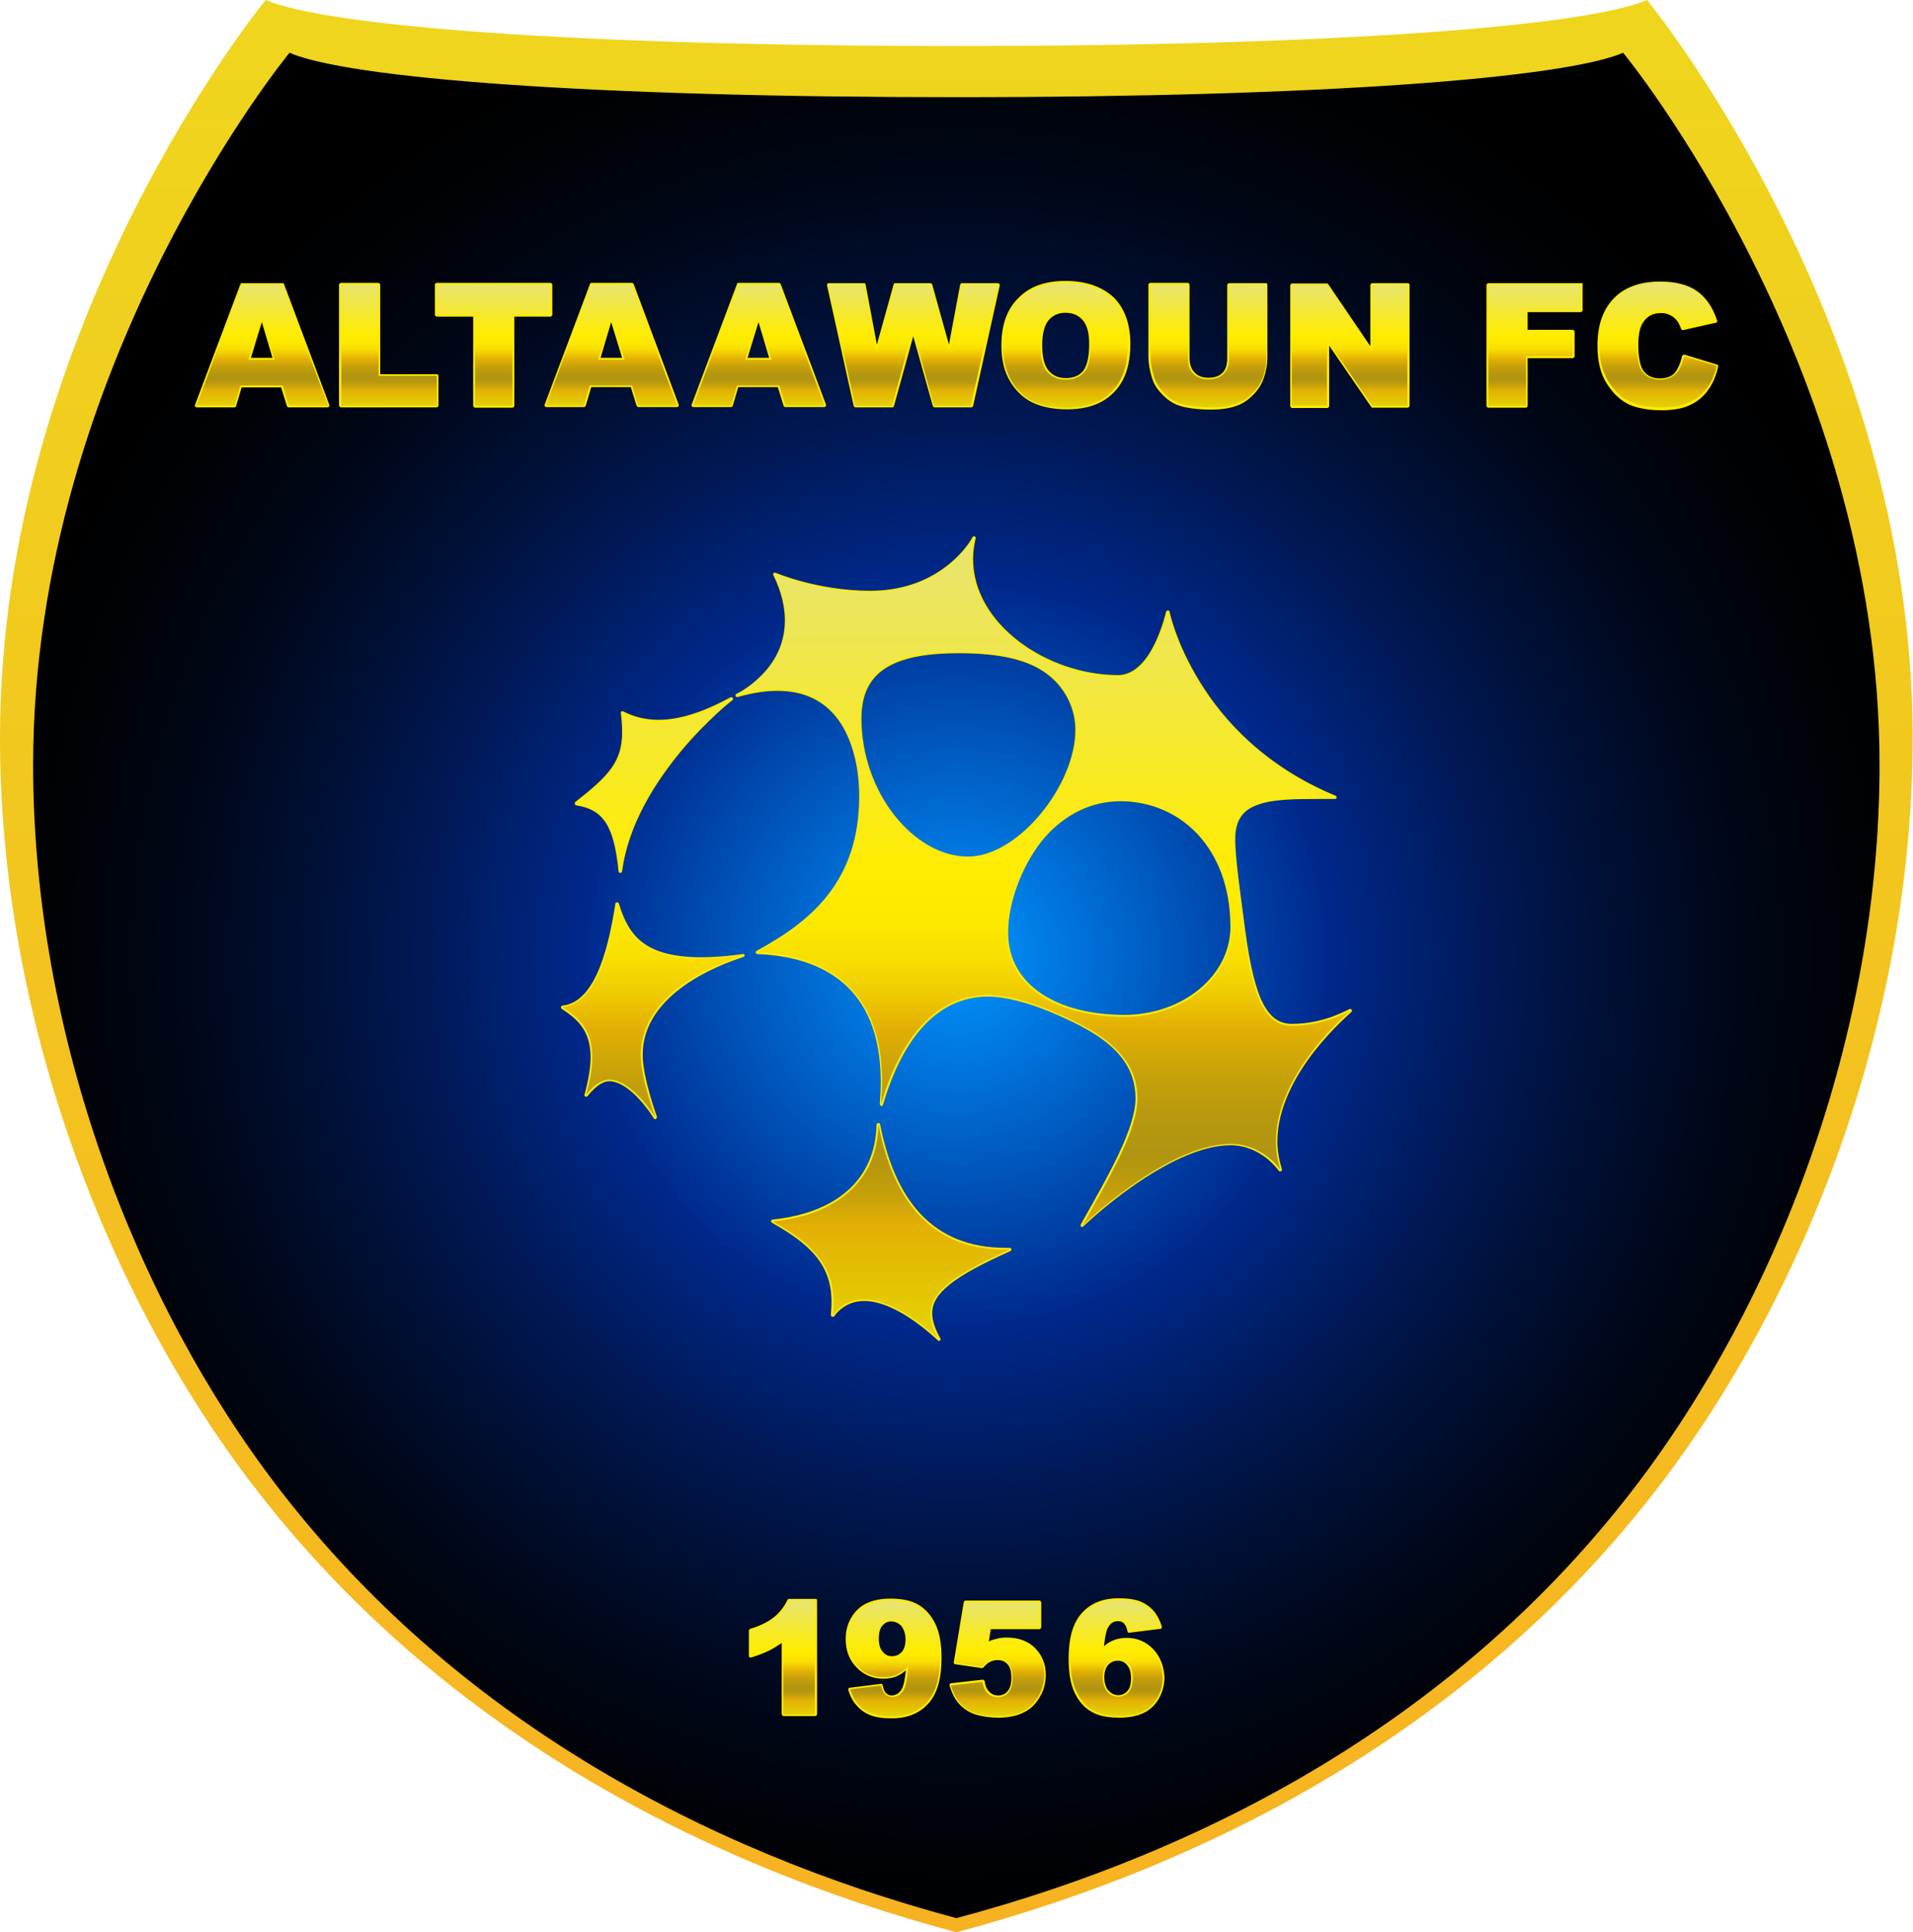 <svg xmlns="http://www.w3.org/2000/svg" viewBox="0 0 594.7 600.5" xml:space="preserve"><style>.st2{fill:#ffec00}</style><g id="التعاون"><linearGradient id="SVGID_1_" x1="297.342" x2="297.342" y1="0" y2="600.472" gradientUnits="userSpaceOnUse"><stop offset="0" stop-color="#efd61d"/><stop offset="1" stop-color="#f7b221"/></linearGradient><path fill="url(#SVGID_1_)" d="M297.3 600.5c81.7-21.8 162-64.9 218.5-138.7 45.5-59.4 78.8-145.2 78.8-232.6C594.6 100.2 512 0 512 0c-19 8.1-96.1 14.3-214.8 14.3C178.6 14.3 101.6 8.1 82.6 0 82.6 0 0 100.2 0 229.2c0 87.5 33.3 173.2 78.8 232.6 56.6 73.8 136.9 116.9 218.5 138.7z"/><radialGradient id="SVGID_2_" cx="297.334" cy="296.936" r="305.14" gradientUnits="userSpaceOnUse"><stop offset="0" stop-color="#0096ff"/><stop offset=".38" stop-color="#00288c"/><stop offset=".394" stop-color="#002787"/><stop offset=".539" stop-color="#001957"/><stop offset=".676" stop-color="#000e31"/><stop offset=".802" stop-color="#000616"/><stop offset=".914" stop-color="#000206"/><stop offset="1"/></radialGradient><path fill="url(#SVGID_2_)" d="M297.3 30.2c-114.6 0-189-5.9-207.3-13.8 0 0-79.7 96.7-79.7 221.3 0 84.4 32.1 167.2 76.1 224.5C141 533.4 218.5 575 297.3 596.1c78.9-21 156.3-62.6 210.9-133.9 44-57.4 76.1-140.1 76.1-224.5 0-124.6-79.7-221.3-79.7-221.3-18.3 7.8-92.6 13.8-207.3 13.8z"/><path d="M313 508.9c-1.1 0-2.2.1-3.2.4-.8.2-1.6.4-2.4.8l.6-3.8h15.1c.2 0 .3-.1.4-.2.1-.1.2-.2.2-.4V498c0-.1-.1-.3-.2-.4-.1-.1-.2-.2-.4-.2h-22.9c-.3 0-.5.2-.6.5l-3.1 18.7c0 .1 0 .3.1.4.1.1.2.2.4.2l8.2 1.2c.2 0 .4 0 .5-.2.7-.8 1.4-1.4 2-1.7.8-.4 1.6-.6 2.4-.6 1.3 0 2.3.4 3.1 1.3.8.8 1.2 2.2 1.2 4.2s-.4 3.3-1.2 4.2c-.8.9-1.7 1.3-2.9 1.3-1.1 0-1.9-.3-2.7-1.1-.8-.7-1.3-1.8-1.5-3.3-.1-.3-.3-.5-.6-.5l-9.8 1.1c-.2 0-.3.1-.4.2-.1.1-.1.3-.1.5.5 1.7 1.1 3.1 1.8 4.2s1.7 2.2 2.9 3.1c1.2.9 2.7 1.6 4.4 2 1.7.4 3.7.7 6 .7 3.2 0 6-.6 8.1-1.7 2.2-1.1 3.8-2.8 5-5 1.2-2.1 1.7-4.4 1.7-6.7 0-3.3-1.2-6.1-3.4-8.3-2.1-2.1-5.1-3.2-8.7-3.2zM358.5 512.5c-2.2-2.3-5-3.5-8.2-3.5-1.7 0-3.2.3-4.5.9-.9.4-1.8 1-2.6 1.7.3-2.9.7-4.8 1.2-5.7.8-1.5 1.8-2.1 3.2-2.1.7 0 1.3.2 1.8.7.4.4.9 1.3 1.1 2.5.1.3.3.5.6.4l9.6-1.2c.2 0 .3-.1.4-.2.1-.1.1-.3.1-.5-.6-1.9-1.4-3.5-2.5-4.8-1.1-1.3-2.5-2.3-4.2-3-1.7-.7-3.9-1-6.8-1-4.8 0-8.6 1.5-11.4 4.6-2.8 3.1-4.1 7.8-4.1 14.2 0 4.3.6 7.9 1.9 10.6 1.3 2.7 3.1 4.7 5.3 5.9 2.2 1.3 5.1 1.8 8.7 1.8 2.9 0 5.4-.5 7.5-1.5 2-1 3.6-2.5 4.7-4.5s1.7-4.2 1.7-6.6c-.2-3.4-1.3-6.4-3.5-8.7zm-13.9 12.9c-.8-.9-1.3-2.3-1.3-4.1 0-1.8.4-3 1.2-3.9.8-.9 1.8-1.3 3-1.3s2.1.4 2.9 1.4c.8.9 1.2 2.2 1.2 4.1 0 1.8-.4 3.1-1.1 3.9-.8.9-1.7 1.3-2.8 1.3-1.3 0-2.2-.5-3.1-1.4zM253.3 496.9h-8c-.2 0-.4.1-.5.3-1 2.1-2.4 3.9-4.1 5.3-1.7 1.4-4.2 2.7-7.5 3.7-.2.1-.4.3-.4.5v7.9c0 .2.1.3.2.4.1.1.3.1.5.1 2.3-.7 4.1-1.4 5.7-2.2 1.2-.6 2.5-1.4 3.8-2.3v22.1c0 .1.1.3.2.4.1.1.2.2.4.2h9.8c.2 0 .3-.1.4-.2.1-.1.2-.2.2-.4v-35.4c0-.1-.1-.3-.2-.4h-.5zM285.5 498.7c-2.2-1.3-5.1-1.9-8.7-1.9-2.9 0-5.4.5-7.5 1.5-2 1-3.6 2.5-4.7 4.5-1.2 2-1.7 4.2-1.7 6.6 0 3.5 1.1 6.5 3.4 8.8 2.2 2.3 5 3.5 8.3 3.5 1.7 0 3.2-.3 4.4-.9.9-.4 1.8-1 2.6-1.7-.3 2.9-.7 4.8-1.2 5.7-.8 1.4-1.8 2-3.1 2.1-.8 0-1.3-.2-1.8-.7-.5-.4-.9-1.3-1.1-2.5-.1-.3-.3-.5-.6-.4l-9.6 1.2c-.2 0-.3.1-.4.2-.1.1-.1.3-.1.5.6 1.9 1.4 3.5 2.6 4.8 1.1 1.3 2.5 2.3 4.2 3 1.7.7 3.9 1 6.7 1 4.8 0 8.6-1.5 11.4-4.6 2.8-3.1 4.1-7.8 4.1-14.2 0-4.3-.6-7.8-1.9-10.5-1.3-2.7-3.1-4.7-5.3-6zm-4 10.8c0 1.8-.4 3-1.2 3.9-.8.9-1.8 1.3-3 1.3s-2.1-.4-2.9-1.4c-.8-.9-1.2-2.2-1.2-4.1 0-1.9.4-3.2 1.1-4 .8-.9 1.6-1.3 2.8-1.3 1.2 0 2.2.5 3.1 1.4.8 1.1 1.3 2.4 1.3 4.2z" class="st2"/><linearGradient id="SVGID_3_" x1="277.836" x2="277.836" y1="533.372" y2="497.421" gradientUnits="userSpaceOnUse"><stop offset="0" stop-color="#e4d403"/><stop offset=".14" stop-color="#e3b103"/><stop offset=".141" stop-color="#e2b003"/><stop offset=".178" stop-color="#c7a10a"/><stop offset=".21" stop-color="#b7980e"/><stop offset=".235" stop-color="#b19510"/><stop offset=".276" stop-color="#b7980e"/><stop offset=".329" stop-color="#c7a10a"/><stop offset=".389" stop-color="#e2b003"/><stop offset=".39" stop-color="#e3b103"/><stop offset=".396" stop-color="#e5b503"/><stop offset=".436" stop-color="#f0cd02"/><stop offset=".477" stop-color="#f9df01"/><stop offset=".523" stop-color="#fde900"/><stop offset=".578" stop-color="#ffec00"/><stop offset="1" stop-color="#e7e473"/></linearGradient><path fill="url(#SVGID_3_)" d="M285.2 499.2c-2.1-1.2-4.9-1.8-8.4-1.8-2.9 0-5.3.5-7.2 1.5-1.9 1-3.4 2.4-4.5 4.3s-1.6 4-1.6 6.3c0 3.4 1.1 6.2 3.2 8.4s4.8 3.3 7.9 3.3c1.6 0 3-.3 4.2-.8 1.2-.6 2.4-1.4 3.6-2.6-.3 3.7-.8 6.2-1.4 7.3-.9 1.6-2.1 2.3-3.6 2.3-.9 0-1.6-.3-2.2-.8-.6-.6-1-1.5-1.3-2.8l-9.6 1.2c.6 1.8 1.4 3.4 2.4 4.6 1.1 1.2 2.4 2.2 4 2.8 1.6.6 3.8 1 6.5 1 4.7 0 8.3-1.4 11-4.4 2.6-2.9 4-7.5 4-13.8 0-4.3-.6-7.7-1.9-10.3-1.3-2.6-3-4.5-5.1-5.7zm-4.5 14.5c-.9 1-2 1.5-3.4 1.5-1.3 0-2.4-.5-3.3-1.5-.9-1-1.3-2.5-1.3-4.5 0-1.9.4-3.4 1.3-4.3.8-1 1.9-1.4 3.2-1.4 1.4 0 2.5.5 3.5 1.6.9 1.1 1.4 2.5 1.4 4.4-.1 1.8-.5 3.2-1.4 4.2z"/><linearGradient id="SVGID_4_" x1="310.269" x2="310.269" y1="533.372" y2="497.423" gradientUnits="userSpaceOnUse"><stop offset="0" stop-color="#e4d403"/><stop offset=".14" stop-color="#e3b103"/><stop offset=".141" stop-color="#e2b003"/><stop offset=".178" stop-color="#c7a10a"/><stop offset=".21" stop-color="#b7980e"/><stop offset=".235" stop-color="#b19510"/><stop offset=".276" stop-color="#b7980e"/><stop offset=".329" stop-color="#c7a10a"/><stop offset=".389" stop-color="#e2b003"/><stop offset=".39" stop-color="#e3b103"/><stop offset=".396" stop-color="#e5b503"/><stop offset=".436" stop-color="#f0cd02"/><stop offset=".477" stop-color="#f9df01"/><stop offset=".523" stop-color="#fde900"/><stop offset=".578" stop-color="#ffec00"/><stop offset="1" stop-color="#e7e473"/></linearGradient><path fill="url(#SVGID_4_)" d="M313 509.4c-1 0-2.1.1-3.1.4-1 .2-2.1.6-3.2 1.1l.8-5.2H323V498h-22.9l-3.1 18.7 8.2 1.2c.8-.9 1.5-1.5 2.1-1.8.9-.5 1.8-.7 2.7-.7 1.5 0 2.6.5 3.5 1.4.9 1 1.3 2.5 1.3 4.6 0 2-.4 3.5-1.3 4.6-.9 1-2 1.5-3.3 1.5-1.2 0-2.2-.4-3.1-1.2-.9-.8-1.4-2-1.7-3.6l-9.8 1.1c.5 1.6 1.1 3 1.8 4.1.7 1.1 1.7 2.1 2.8 2.9 1.1.9 2.5 1.5 4.2 1.9 1.6.4 3.6.6 5.9.6 3.2 0 5.8-.5 7.9-1.6 2-1.1 3.6-2.7 4.7-4.7 1.1-2.1 1.7-4.2 1.7-6.5 0-3.2-1.1-5.8-3.3-7.9-2-2.1-4.8-3.2-8.3-3.2z"/><linearGradient id="SVGID_5_" x1="243.351" x2="243.351" y1="533.379" y2="497.421" gradientUnits="userSpaceOnUse"><stop offset="0" stop-color="#e4d403"/><stop offset=".14" stop-color="#e3b103"/><stop offset=".141" stop-color="#e2b003"/><stop offset=".178" stop-color="#c7a10a"/><stop offset=".21" stop-color="#b7980e"/><stop offset=".235" stop-color="#b19510"/><stop offset=".276" stop-color="#b7980e"/><stop offset=".329" stop-color="#c7a10a"/><stop offset=".389" stop-color="#e2b003"/><stop offset=".39" stop-color="#e3b103"/><stop offset=".396" stop-color="#e5b503"/><stop offset=".436" stop-color="#f0cd02"/><stop offset=".477" stop-color="#f9df01"/><stop offset=".523" stop-color="#fde900"/><stop offset=".578" stop-color="#ffec00"/><stop offset="1" stop-color="#e7e473"/></linearGradient><path fill="url(#SVGID_5_)" d="M241 502.9c-1.8 1.5-4.4 2.8-7.7 3.8v7.9c2.2-.7 4.1-1.4 5.6-2.1 1.5-.7 3-1.7 4.6-2.9v23.2h9.8v-35.4h-8c-1 2.2-2.4 4-4.3 5.5z"/><linearGradient id="SVGID_6_" x1="346.971" x2="346.971" y1="533.372" y2="497.421" gradientUnits="userSpaceOnUse"><stop offset="0" stop-color="#e4d403"/><stop offset=".14" stop-color="#e3b103"/><stop offset=".141" stop-color="#e2b003"/><stop offset=".178" stop-color="#c7a10a"/><stop offset=".21" stop-color="#b7980e"/><stop offset=".235" stop-color="#b19510"/><stop offset=".276" stop-color="#b7980e"/><stop offset=".329" stop-color="#c7a10a"/><stop offset=".389" stop-color="#e2b003"/><stop offset=".39" stop-color="#e3b103"/><stop offset=".396" stop-color="#e5b503"/><stop offset=".436" stop-color="#f0cd02"/><stop offset=".477" stop-color="#f9df01"/><stop offset=".523" stop-color="#fde900"/><stop offset=".578" stop-color="#ffec00"/><stop offset="1" stop-color="#e7e473"/></linearGradient><path fill="url(#SVGID_6_)" d="M358.1 512.9c-2.1-2.2-4.8-3.3-7.8-3.3-1.6 0-3 .3-4.2.8-1.2.6-2.4 1.4-3.6 2.6.3-3.7.8-6.2 1.4-7.3.9-1.6 2.1-2.4 3.7-2.4.9 0 1.6.3 2.2.8.6.6 1 1.5 1.3 2.8l9.6-1.2c-.6-1.9-1.4-3.4-2.4-4.6-1.1-1.2-2.4-2.2-4-2.8-1.6-.6-3.8-1-6.6-1-4.7 0-8.3 1.5-11 4.4-2.6 2.9-3.9 7.5-3.9 13.8 0 4.3.6 7.7 1.9 10.3 1.3 2.6 2.9 4.5 5 5.7 2.1 1.2 4.9 1.8 8.4 1.8 2.9 0 5.3-.5 7.2-1.4 1.9-1 3.4-2.4 4.5-4.3s1.6-4 1.6-6.3c-.1-3.4-1.2-6.2-3.3-8.4zm-7.2 13c-.9 1-1.9 1.4-3.2 1.4-1.4 0-2.6-.5-3.5-1.6-.9-1.1-1.4-2.5-1.4-4.4 0-1.8.4-3.3 1.4-4.3.9-1 2-1.5 3.4-1.5 1.3 0 2.4.5 3.3 1.5.9 1 1.3 2.5 1.3 4.5-.1 2-.5 3.4-1.3 4.4z"/><path d="M197 88.3c-.1-.2-.3-.4-.5-.4h-12.6c-.2 0-.4.1-.5.4l-14.1 37.5c-.1.2 0 .4.1.5.1.1.3.2.4.2h11.8c.2 0 .4-.2.5-.4l1.7-5.8h12.3l1.8 5.8c.1.2.3.4.5.4h12.1c.2 0 .4-.1.4-.2.1-.2.1-.3.1-.5l-14-37.5zm-3.6 22.9h-6.7l3.3-11.1 3.4 11.1zM491.4 88h-28.7c-.1 0-.3.1-.4.2-.1.1-.2.2-.2.4v37.5c0 .1.1.3.2.4.1.1.2.2.4.2h11.6c.2 0 .3-.1.4-.2.1-.1.2-.2.2-.4v-14.8h14c.1 0 .3-.1.4-.2.1-.1.2-.2.2-.4v-7.6c0-.1-.1-.3-.2-.4-.1-.1-.2-.2-.4-.2h-14V97h16.5c.1 0 .3-.1.4-.2.1-.1.2-.2.2-.4v-8.1c0-.1-.1-.3-.2-.4-.1.1-.3.1-.4.1zM437.5 88h-10.9c-.1 0-.3.1-.4.2-.1.1-.2.2-.2.4v19l-13.1-19.3c-.1-.2-.3-.2-.4-.2h-10.8c-.2 0-.3.1-.4.2-.1.1-.2.2-.2.4v37.5c0 .1.1.3.2.4.1.1.2.2.4.2h10.9c.2 0 .3-.1.4-.2.1-.1.2-.2.2-.4v-18.8l13.1 19.1c.1.2.3.2.4.2h10.9c.1 0 .3-.1.4-.2.1-.1.2-.2.2-.4V88.5c0-.1-.1-.3-.2-.4-.2-.1-.3-.1-.5-.1zM242.7 88.3c-.1-.2-.3-.4-.5-.4h-12.6c-.2 0-.4.1-.5.4L215 125.8c-.1.2 0 .4.1.5.1.1.3.2.4.2h11.8c.2 0 .4-.2.5-.4l1.7-5.8h12.3l1.8 5.8c.1.2.3.4.5.4h12.1c.2 0 .3-.1.5-.2.1-.2.1-.3.1-.5l-14.1-37.5zm-3.6 22.9h-6.7l3.4-11.1 3.3 11.1zM310.1 88h-11c-.3 0-.5.2-.6.4l-3.5 18.7-5.2-18.7c-.1-.2-.3-.4-.5-.4h-11c-.3 0-.5.2-.5.4l-5.2 18.7-3.5-18.7c0-.3-.3-.4-.5-.4h-11c-.2 0-.3.1-.4.2-.1.1-.1.3-.1.5l8.3 37.5c.1.2.3.4.6.4h11.4c.2 0 .5-.2.5-.4l6-21.7 6.1 21.7c.1.2.3.4.5.4h11.4c.3 0 .5-.2.6-.4l8.3-37.5c0-.2 0-.3-.1-.5-.3-.1-.5-.2-.6-.2zM393.7 88h-11.6c-.1 0-.3.1-.4.2-.1.1-.2.2-.2.4v22.9c0 2-.5 3.4-1.5 4.4-1 1-2.4 1.5-4.3 1.5s-3.3-.5-4.3-1.6c-1-1-1.6-2.5-1.6-4.4V88.5c0-.1-.1-.3-.2-.4-.1-.1-.2-.2-.4-.2h-11.6c-.1 0-.3.1-.4.2-.1.1-.2.2-.2.4v22.4c0 1.9.4 4.1 1.1 6.5.5 1.6 1.3 3.1 2.6 4.5 1.2 1.4 2.6 2.6 4.1 3.4 1.5.8 3.4 1.3 5.6 1.6 2.2.3 4.2.4 6 .4 3.2 0 6-.4 8.3-1.3 1.7-.6 3.3-1.7 4.8-3.2 1.5-1.5 2.7-3.3 3.4-5.4.7-2 1.1-4.2 1.1-6.5V88.5c0-.1-.1-.3-.2-.4.2-.1 0-.1-.1-.1zM533.8 113.3l-10.2-3.1c-.2 0-.3 0-.4.1-.1.1-.2.2-.3.4-.5 2.3-1.3 4-2.3 5.2-1 1.1-2.5 1.7-4.6 1.7-2.2 0-3.7-.7-4.9-2.1-1.1-1.3-1.8-4.1-1.8-8.2 0-3.3.5-5.7 1.5-7.1 1.3-2 3.1-2.9 5.6-2.9 1.1 0 2 .2 2.9.7.9.4 1.6 1.1 2.2 1.9.3.4.7 1.2 1.1 2.3.1.3.4.4.6.4l10.2-2.3c.2 0 .3-.1.4-.3.1-.1.1-.3 0-.4-1.3-4-3.4-7.1-6.2-9.1-2.8-2-6.7-3-11.5-3-6.1 0-11 1.7-14.4 5.2-3.4 3.5-5.1 8.4-5.1 14.7 0 4.7.9 8.7 2.9 11.8 1.9 3 4.2 5.2 6.9 6.5 2.7 1.2 6.1 1.8 10.2 1.8 3.4 0 6.3-.5 8.5-1.5 2.3-1 4.2-2.5 5.7-4.5s2.6-4.4 3.3-7.4c.1-.5 0-.8-.3-.8zM331.2 87.3c-6.2 0-11.1 1.7-14.6 5.3-3.6 3.5-5.3 8.5-5.3 14.7 0 4.5.9 8.2 2.7 11.2 1.8 3 4.1 5.2 7 6.6 2.9 1.4 6.5 2.1 10.8 2.1 4.2 0 7.8-.8 10.7-2.4 2.9-1.6 5.1-3.9 6.6-6.8s2.3-6.6 2.3-11.1c0-6.1-1.7-11-5.2-14.5-3.6-3.3-8.6-5.1-15-5.1zm-5.2 27.9c-1.3-1.5-2-4.1-2-7.8 0-3.8.7-6.4 2-7.9s3-2.3 5.2-2.3c2.3 0 4.1.8 5.4 2.3 1.3 1.5 2 3.9 2 7.4 0 4.1-.7 6.9-1.9 8.4-1.3 1.5-3 2.2-5.4 2.2-2.3 0-4-.8-5.3-2.3zM135.8 116.3h-17.6V88.5c0-.1-.1-.3-.2-.4-.1-.1-.3-.2-.4-.2H106c-.2 0-.3.1-.4.2-.1.1-.2.2-.2.4V126c0 .1.1.3.2.4.1.1.2.2.4.2h29.7c.1 0 .3-.1.4-.2.1-.1.2-.2.2-.4v-9.2c0-.1-.1-.3-.2-.4 0-.1-.1-.1-.3-.1zM88.3 88.3c0-.2-.3-.3-.5-.3H75.2c-.2 0-.4.1-.5.4l-14.1 37.5c-.1.2 0 .4.1.5.1.1.3.2.4.2h11.8c.2 0 .4-.2.5-.4l1.7-5.8h12.3l1.8 5.8c.1.2.3.4.5.4h12.1c.2 0 .4-.1.5-.2.1-.2.1-.3.1-.5L88.3 88.3zm-3.6 22.9H78l3.4-11.1 3.3 11.1zM171.5 98.2c.1-.1.2-.2.2-.4v-9.3c0-.1-.1-.3-.2-.4-.1-.1-.2-.2-.4-.2h-35.3c-.2 0-.3.1-.4.2-.1.1-.2.2-.2.4v9.3c0 .1.1.3.2.4.1.1.2.2.4.2h11.3v27.7c0 .1.1.3.2.4.1.1.2.2.4.2h11.6c.1 0 .3-.1.4-.2.1-.1.2-.2.2-.4V98.4h11.3c.1 0 .2-.1.3-.2z" class="st2"/><linearGradient id="SVGID_7_" x1="375.681" x2="375.681" y1="126.71" y2="87.897" gradientUnits="userSpaceOnUse"><stop offset="0" stop-color="#e4d403"/><stop offset=".14" stop-color="#e3b103"/><stop offset=".141" stop-color="#e2b003"/><stop offset=".178" stop-color="#c7a10a"/><stop offset=".21" stop-color="#b7980e"/><stop offset=".235" stop-color="#b19510"/><stop offset=".276" stop-color="#b7980e"/><stop offset=".329" stop-color="#c7a10a"/><stop offset=".389" stop-color="#e2b003"/><stop offset=".39" stop-color="#e3b103"/><stop offset=".396" stop-color="#e5b503"/><stop offset=".436" stop-color="#f0cd02"/><stop offset=".477" stop-color="#f9df01"/><stop offset=".523" stop-color="#fde900"/><stop offset=".578" stop-color="#ffec00"/><stop offset="1" stop-color="#e7e473"/></linearGradient><path fill="url(#SVGID_7_)" d="M382.1 111.4c0 2.1-.6 3.7-1.7 4.8-1.1 1.1-2.7 1.7-4.7 1.7s-3.6-.6-4.7-1.7-1.7-2.7-1.7-4.8V88.5h-11.6v22.4c0 1.8.4 4 1.1 6.3.4 1.5 1.3 2.9 2.5 4.3s2.5 2.5 4 3.2c1.4.8 3.3 1.3 5.4 1.5 2.2.3 4.1.4 6 .4 3.2 0 5.9-.4 8.1-1.3 1.6-.6 3.2-1.6 4.6-3.1 1.5-1.5 2.6-3.2 3.3-5.2.7-2 1-4.1 1-6.3V88.5h-11.6v22.9z"/><linearGradient id="SVGID_8_" x1="331.294" x2="331.294" y1="126.71" y2="87.899" gradientUnits="userSpaceOnUse"><stop offset="0" stop-color="#e4d403"/><stop offset=".14" stop-color="#e3b103"/><stop offset=".141" stop-color="#e2b003"/><stop offset=".178" stop-color="#c7a10a"/><stop offset=".21" stop-color="#b7980e"/><stop offset=".235" stop-color="#b19510"/><stop offset=".276" stop-color="#b7980e"/><stop offset=".329" stop-color="#c7a10a"/><stop offset=".389" stop-color="#e2b003"/><stop offset=".39" stop-color="#e3b103"/><stop offset=".396" stop-color="#e5b503"/><stop offset=".436" stop-color="#f0cd02"/><stop offset=".477" stop-color="#f9df01"/><stop offset=".523" stop-color="#fde900"/><stop offset=".578" stop-color="#ffec00"/><stop offset="1" stop-color="#e7e473"/></linearGradient><path fill="url(#SVGID_8_)" d="M331.2 87.9c-6.1 0-10.8 1.7-14.3 5.1-3.4 3.4-5.1 8.2-5.1 14.3 0 4.4.9 8 2.6 11 1.7 2.9 4 5.1 6.7 6.4 2.8 1.4 6.3 2 10.5 2s7.6-.8 10.4-2.3c2.8-1.6 4.9-3.7 6.4-6.6 1.5-2.8 2.2-6.4 2.2-10.8 0-6-1.7-10.7-5.1-14.1-3.2-3.3-8-5-14.3-5zm5.9 27.7c-1.4 1.6-3.3 2.4-5.8 2.4-2.4 0-4.3-.8-5.8-2.5-1.4-1.7-2.1-4.4-2.1-8.2 0-3.8.7-6.6 2.1-8.2 1.4-1.7 3.3-2.5 5.6-2.5 2.4 0 4.4.8 5.8 2.4 1.4 1.6 2.1 4.2 2.1 7.7.1 4.4-.5 7.3-1.9 8.9z"/><linearGradient id="SVGID_9_" x1="283.795" x2="283.795" y1="126.712" y2="87.897" gradientUnits="userSpaceOnUse"><stop offset="0" stop-color="#e4d403"/><stop offset=".14" stop-color="#e3b103"/><stop offset=".141" stop-color="#e2b003"/><stop offset=".178" stop-color="#c7a10a"/><stop offset=".21" stop-color="#b7980e"/><stop offset=".235" stop-color="#b19510"/><stop offset=".276" stop-color="#b7980e"/><stop offset=".329" stop-color="#c7a10a"/><stop offset=".389" stop-color="#e2b003"/><stop offset=".39" stop-color="#e3b103"/><stop offset=".396" stop-color="#e5b503"/><stop offset=".436" stop-color="#f0cd02"/><stop offset=".477" stop-color="#f9df01"/><stop offset=".523" stop-color="#fde900"/><stop offset=".578" stop-color="#ffec00"/><stop offset="1" stop-color="#e7e473"/></linearGradient><path fill="url(#SVGID_9_)" d="m295.1 109.5-5.8-21h-11l-5.8 21-3.9-21h-11.1l8.4 37.6h11.4l6.5-23.7 6.6 23.7h11.4l8.3-37.6h-11z"/><linearGradient id="SVGID_10_" x1="419.585" x2="419.585" y1="126.712" y2="87.897" gradientUnits="userSpaceOnUse"><stop offset="0" stop-color="#e4d403"/><stop offset=".14" stop-color="#e3b103"/><stop offset=".141" stop-color="#e2b003"/><stop offset=".178" stop-color="#c7a10a"/><stop offset=".21" stop-color="#b7980e"/><stop offset=".235" stop-color="#b19510"/><stop offset=".276" stop-color="#b7980e"/><stop offset=".329" stop-color="#c7a10a"/><stop offset=".389" stop-color="#e2b003"/><stop offset=".39" stop-color="#e3b103"/><stop offset=".396" stop-color="#e5b503"/><stop offset=".436" stop-color="#f0cd02"/><stop offset=".477" stop-color="#f9df01"/><stop offset=".523" stop-color="#fde900"/><stop offset=".578" stop-color="#ffec00"/><stop offset="1" stop-color="#e7e473"/></linearGradient><path fill="url(#SVGID_10_)" d="m426.6 109.3-14.1-20.8h-10.9v37.6h10.9v-20.6l14.1 20.6h10.9V88.5h-10.9z"/><linearGradient id="SVGID_11_" x1="477.052" x2="477.052" y1="126.712" y2="87.897" gradientUnits="userSpaceOnUse"><stop offset="0" stop-color="#e4d403"/><stop offset=".14" stop-color="#e3b103"/><stop offset=".141" stop-color="#e2b003"/><stop offset=".178" stop-color="#c7a10a"/><stop offset=".21" stop-color="#b7980e"/><stop offset=".235" stop-color="#b19510"/><stop offset=".276" stop-color="#b7980e"/><stop offset=".329" stop-color="#c7a10a"/><stop offset=".389" stop-color="#e2b003"/><stop offset=".39" stop-color="#e3b103"/><stop offset=".396" stop-color="#e5b503"/><stop offset=".436" stop-color="#f0cd02"/><stop offset=".477" stop-color="#f9df01"/><stop offset=".523" stop-color="#fde900"/><stop offset=".578" stop-color="#ffec00"/><stop offset="1" stop-color="#e7e473"/></linearGradient><path fill="url(#SVGID_11_)" d="M462.7 126.1h11.7v-15.4h14.5v-7.5h-14.5v-6.6h17v-8.1h-28.7z"/><linearGradient id="SVGID_12_" x1="515.375" x2="515.375" y1="126.71" y2="87.899" gradientUnits="userSpaceOnUse"><stop offset="0" stop-color="#e4d403"/><stop offset=".14" stop-color="#e3b103"/><stop offset=".141" stop-color="#e2b003"/><stop offset=".178" stop-color="#c7a10a"/><stop offset=".21" stop-color="#b7980e"/><stop offset=".235" stop-color="#b19510"/><stop offset=".276" stop-color="#b7980e"/><stop offset=".329" stop-color="#c7a10a"/><stop offset=".389" stop-color="#e2b003"/><stop offset=".39" stop-color="#e3b103"/><stop offset=".396" stop-color="#e5b503"/><stop offset=".436" stop-color="#f0cd02"/><stop offset=".477" stop-color="#f9df01"/><stop offset=".523" stop-color="#fde900"/><stop offset=".578" stop-color="#ffec00"/><stop offset="1" stop-color="#e7e473"/></linearGradient><path fill="url(#SVGID_12_)" d="M523.5 110.7c-.5 2.4-1.3 4.2-2.5 5.4s-2.8 1.9-5 1.9c-2.3 0-4.1-.8-5.3-2.3-1.3-1.5-1.9-4.4-1.9-8.6 0-3.4.5-5.8 1.6-7.4 1.4-2.1 3.4-3.2 6-3.2 1.2 0 2.2.2 3.2.7.9.5 1.7 1.2 2.4 2 .4.5.8 1.4 1.1 2.5l10.2-2.3c-1.3-4-3.3-6.9-6-8.8-2.7-1.9-6.4-2.9-11.1-2.9-6.1 0-10.7 1.7-14 5-3.3 3.3-5 8.1-5 14.3 0 4.7.9 8.5 2.8 11.5s4.1 5.1 6.7 6.3c2.6 1.2 5.9 1.8 10 1.8 3.4 0 6.1-.5 8.3-1.5 2.2-1 4-2.4 5.5-4.3s2.5-4.3 3.2-7.1l-10.2-3z"/><linearGradient id="SVGID_13_" x1="81.492" x2="81.492" y1="126.712" y2="87.897" gradientUnits="userSpaceOnUse"><stop offset="0" stop-color="#e4d403"/><stop offset=".14" stop-color="#e3b103"/><stop offset=".141" stop-color="#e2b003"/><stop offset=".178" stop-color="#c7a10a"/><stop offset=".21" stop-color="#b7980e"/><stop offset=".235" stop-color="#b19510"/><stop offset=".276" stop-color="#b7980e"/><stop offset=".329" stop-color="#c7a10a"/><stop offset=".389" stop-color="#e2b003"/><stop offset=".39" stop-color="#e3b103"/><stop offset=".396" stop-color="#e5b503"/><stop offset=".436" stop-color="#f0cd02"/><stop offset=".477" stop-color="#f9df01"/><stop offset=".523" stop-color="#fde900"/><stop offset=".578" stop-color="#ffec00"/><stop offset="1" stop-color="#e7e473"/></linearGradient><path fill="url(#SVGID_13_)" d="M75.2 88.5 61.1 126h11.8l1.8-6.2h13.2l1.9 6.2H102L87.8 88.5H75.2zm2 23.3 4.1-13.5 4.1 13.5h-8.2z"/><linearGradient id="SVGID_14_" x1="235.883" x2="235.883" y1="126.712" y2="87.897" gradientUnits="userSpaceOnUse"><stop offset="0" stop-color="#e4d403"/><stop offset=".14" stop-color="#e3b103"/><stop offset=".141" stop-color="#e2b003"/><stop offset=".178" stop-color="#c7a10a"/><stop offset=".21" stop-color="#b7980e"/><stop offset=".235" stop-color="#b19510"/><stop offset=".276" stop-color="#b7980e"/><stop offset=".329" stop-color="#c7a10a"/><stop offset=".389" stop-color="#e2b003"/><stop offset=".39" stop-color="#e3b103"/><stop offset=".396" stop-color="#e5b503"/><stop offset=".436" stop-color="#f0cd02"/><stop offset=".477" stop-color="#f9df01"/><stop offset=".523" stop-color="#fde900"/><stop offset=".578" stop-color="#ffec00"/><stop offset="1" stop-color="#e7e473"/></linearGradient><path fill="url(#SVGID_14_)" d="M229.6 88.5 215.5 126h11.8l1.8-6.2h13.2l1.9 6.2h12.1l-14.1-37.5h-12.6zm2 23.3 4.1-13.5 4.2 13.5h-8.3z"/><linearGradient id="SVGID_15_" x1="120.99" x2="120.99" y1="126.712" y2="87.897" gradientUnits="userSpaceOnUse"><stop offset="0" stop-color="#e4d403"/><stop offset=".14" stop-color="#e3b103"/><stop offset=".141" stop-color="#e2b003"/><stop offset=".178" stop-color="#c7a10a"/><stop offset=".21" stop-color="#b7980e"/><stop offset=".235" stop-color="#b19510"/><stop offset=".276" stop-color="#b7980e"/><stop offset=".329" stop-color="#c7a10a"/><stop offset=".389" stop-color="#e2b003"/><stop offset=".39" stop-color="#e3b103"/><stop offset=".396" stop-color="#e5b503"/><stop offset=".436" stop-color="#f0cd02"/><stop offset=".477" stop-color="#f9df01"/><stop offset=".523" stop-color="#fde900"/><stop offset=".578" stop-color="#ffec00"/><stop offset="1" stop-color="#e7e473"/></linearGradient><path fill="url(#SVGID_15_)" d="M117.7 88.5h-11.6v37.6h29.7v-9.3h-18.1z"/><linearGradient id="SVGID_16_" x1="153.486" x2="153.486" y1="126.712" y2="87.897" gradientUnits="userSpaceOnUse"><stop offset="0" stop-color="#e4d403"/><stop offset=".14" stop-color="#e3b103"/><stop offset=".141" stop-color="#e2b003"/><stop offset=".178" stop-color="#c7a10a"/><stop offset=".21" stop-color="#b7980e"/><stop offset=".235" stop-color="#b19510"/><stop offset=".276" stop-color="#b7980e"/><stop offset=".329" stop-color="#c7a10a"/><stop offset=".389" stop-color="#e2b003"/><stop offset=".39" stop-color="#e3b103"/><stop offset=".396" stop-color="#e5b503"/><stop offset=".436" stop-color="#f0cd02"/><stop offset=".477" stop-color="#f9df01"/><stop offset=".523" stop-color="#fde900"/><stop offset=".578" stop-color="#ffec00"/><stop offset="1" stop-color="#e7e473"/></linearGradient><path fill="url(#SVGID_16_)" d="M171.1 88.5h-35.2v9.3h11.8v28.3h11.6V97.8h11.8z"/><linearGradient id="SVGID_17_" x1="190.144" x2="190.144" y1="126.712" y2="87.897" gradientUnits="userSpaceOnUse"><stop offset="0" stop-color="#e4d403"/><stop offset=".14" stop-color="#e3b103"/><stop offset=".141" stop-color="#e2b003"/><stop offset=".178" stop-color="#c7a10a"/><stop offset=".21" stop-color="#b7980e"/><stop offset=".235" stop-color="#b19510"/><stop offset=".276" stop-color="#b7980e"/><stop offset=".329" stop-color="#c7a10a"/><stop offset=".389" stop-color="#e2b003"/><stop offset=".39" stop-color="#e3b103"/><stop offset=".396" stop-color="#e5b503"/><stop offset=".436" stop-color="#f0cd02"/><stop offset=".477" stop-color="#f9df01"/><stop offset=".523" stop-color="#fde900"/><stop offset=".578" stop-color="#ffec00"/><stop offset="1" stop-color="#e7e473"/></linearGradient><path fill="url(#SVGID_17_)" d="M183.8 88.5 169.7 126h11.8l1.8-6.2h13.2l1.9 6.2h12.1l-14.1-37.5h-12.6zm2.1 23.3 4.1-13.5 4.2 13.5h-8.3z"/><path fill="#e7e473" d="M230.9 297c-13.8 4.5-31.7 14.1-31.7 31 0 7.3 4.5 19.3 4.5 19.3s-7.3-11.7-14.3-11.7c-3.7 0-7.2 4.8-7.2 4.8 4.7-16.8.4-22.4-7.3-27.3 9.8-1.2 14.3-15.2 16.9-32.1 3.7 12.6 11.3 19.7 39.1 16zm-38.1-26.2c3.9-29.8 34.5-53.5 34.5-53.5-14.5 7.9-25 9-33.8 4.4 1.8 13.7-1.7 18.4-14.2 28.2 8.7 1.2 12.2 6.9 13.5 20.9zm80.3 78.7c-.4 17.3-12.6 28-32.8 30.1 13.2 7.5 20.3 14.8 18.6 29.2 0 0 2.9-5 9.7-5 10.7 0 23.2 12.4 23.2 12.4-6.2-11.1-2-17 22.1-27.9-23.9.7-36.2-14.7-40.8-38.8zm124.9 14s-5.4-8.1-15.5-8.1c-19.9 0-46.1 25.4-46.1 25.4 8.4-14.9 17.1-29.7 17.1-39.5 0-14.6-13.4-21.6-26.8-27.3-7.3-3.1-14.6-4.9-19.6-4.9-17.4 0-27.7 15.2-33.3 33.9 3-35.7-17.1-46.3-38.6-47.2 16.8-9.1 32.1-21.7 32.1-48.6 0-19.3-9.1-39.7-38.4-31.3 0 0 24.3-11.5 11.7-37.7 0 0 13.3 5.7 29.7 5.7 23.3 0 32.3-16.8 32.3-16.8-5.7 23.5 20.1 43.2 44.9 43.2 11.2 0 15.5-20.1 15.5-20.1s8.1 39.3 52 57.5c-18.6 0-31.6-.7-31.6 13.1 0 6.1 1.7 17.5 2.6 24.5 2.8 22.6 6.2 33.4 15.5 33.4 10.1 0 18.2-4.7 18.2-4.7s-29.9 24.8-21.7 49.5zM334.9 227c0-7.1-3.6-13.5-8.2-17.3-6.3-5.3-16.1-7.2-28.7-7.2-17.9 0-30.8 4.1-30.8 20.8 0 22.9 16.4 43.5 33.7 43.5 16.5 0 34-23 34-39.8zm48.2 61.1c0-24.6-15.5-39.6-34.6-39.6-9.5 0-17.7 4.2-23.8 11.1-6.7 7.5-11.8 19.8-11.8 30.1 0 17.2 16.4 26.2 36.7 26.2 18.5.1 33.5-12.4 33.5-27.8z"/><path d="M420.2 313.8c-.2-.2-.5-.3-.7-.2 0 0-2 1.1-5.2 2.3-3.3 1.2-7.7 2.3-12.7 2.3-4.4 0-7.3-2.5-9.7-7.9-2.3-5.4-3.9-13.7-5.3-25-.9-7-2.6-18.5-2.6-24.5 0-6.1 2.5-9.1 7-10.7 4.5-1.7 11.2-1.8 19.1-1.8h4.9c.3 0 .5-.2.5-.4.1-.3-.1-.5-.3-.6-21.9-9.1-34.8-23.3-42.2-35.4-3.7-6-6.1-11.5-7.5-15.4-1.4-3.9-1.9-6.3-1.9-6.4-.1-.3-.3-.4-.5-.4s-.5.2-.6.4c0 0-1.1 5-3.5 9.9-2.4 5-6.2 9.8-11.4 9.8-11.1 0-22.4-4-30.9-10.5s-14.2-15.5-14.2-25.6c0-2.1.3-4.2.8-6.4.1-.3-.1-.5-.3-.6-.3-.1-.6 0-.7.3 0 0-.5 1-1.7 2.6-3.6 4.7-12.8 14-30.1 14-8.1 0-15.5-1.4-20.8-2.8-5.3-1.4-8.6-2.8-8.6-2.8-.2-.1-.5 0-.6.1-.2.2-.2.4-.1.6 2.6 5.3 3.6 10 3.6 14.1 0 7.9-3.7 13.6-7.5 17.3-1.9 1.9-3.8 3.3-5.2 4.2-1.4.9-2.3 1.3-2.3 1.3-.3.1-.4.4-.3.7.1.3.4.4.7.3 4.6-1.3 8.7-1.9 12.3-1.9 9.6 0 15.8 4.1 19.8 10.3 3.9 6.2 5.6 14.4 5.6 22.4 0 26.6-15.1 39-31.9 48.1-.2.1-.3.4-.3.6.1.2.3.4.5.4 19.9.8 38.4 9.8 38.4 39.7 0 2.2-.1 4.5-.3 6.9 0 .3.2.5.4.6.3.1.6-.1.6-.4 5.5-18.7 15.7-33.6 32.7-33.6 5 0 12.2 1.8 19.4 4.8C340 320.2 353 327 353 341.3c0 9.5-8.6 24.3-17 39.2-.1.2-.1.5.1.7.1.1.2.1.3.1.1 0 .3-.1.4-.2 0 0 6.5-6.3 15.5-12.6s20.5-12.6 30.2-12.6c4.9 0 8.6 2 11.2 4 2.5 2 3.8 3.9 3.8 3.9.2.2.4.3.7.2.2-.1.4-.4.3-.7-.9-2.9-1.4-5.8-1.4-8.6 0-10.5 5.7-20.6 11.5-28 5.8-7.4 11.5-12.1 11.5-12.2.2-.2.3-.5.1-.7zM334.3 227c0 8.2-4.3 18.1-10.7 25.8-6.4 7.8-14.8 13.4-22.7 13.4-8.4 0-16.7-5-22.9-12.9-6.2-7.9-10.2-18.7-10.2-30 0-8.2 3.1-13.2 8.4-16.2 5.3-3 12.9-4.1 21.8-4.1 12.5 0 22.1 1.9 28.3 7.1 4.6 3.7 8.1 10 8 16.9zm48.2 61.1c0 15-14.7 27.3-33 27.3-10.1 0-19.1-2.2-25.6-6.5s-10.5-10.7-10.5-19.1c0-10.2 5.1-22.4 11.6-29.8 6.1-6.8 14.1-11 23.4-11 18.8.1 34.1 14.8 34.1 39.1zM179.2 250.3c8.5 1.3 11.7 6.6 13.1 20.5 0 .3.3.5.5.5.3 0 .5-.2.6-.5 1.9-14.7 10.5-28 18.6-37.7 4-4.8 8-8.7 10.9-11.4 2.9-2.7 4.8-4.1 4.8-4.1.2-.2.3-.5.1-.7-.2-.2-.5-.3-.7-.2-8.8 4.8-16.1 7-22.4 7-4 0-7.6-.9-10.9-2.6-.2-.1-.4-.1-.6 0-.2.1-.2.3-.2.5.3 2.2.4 4.2.4 5.9 0 9.1-4 13.5-14.5 21.7-.2.1-.2.4-.2.6.1.3.2.5.5.5zM313.9 387.8h-1.3c-22.7 0-34.4-14.9-39-38.4-.1-.3-.3-.5-.6-.4-.3 0-.5.3-.5.5-.4 17-12.3 27.4-32.3 29.5-.2 0-.4.2-.5.4-.1.2.1.5.3.6 11.9 6.7 18.5 13.1 18.5 24.6 0 1.3-.1 2.6-.2 4 0 .3.1.5.4.6.3.1.5 0 .7-.2 0 0 .2-.3.5-.7 1.1-1.3 3.9-4 8.8-4 5.1 0 10.9 3 15.3 6.1 4.4 3.1 7.5 6.1 7.5 6.1.1.1.2.2.4.2.1 0 .2 0 .3-.1.2-.2.3-.5.1-.7-1.6-2.9-2.5-5.4-2.5-7.7-.1-6.2 6.6-11.5 24.3-19.4.2-.1.4-.4.3-.6 0-.2-.2-.4-.5-.4zM230.9 296.5c-5 .7-9.3 1-13 1-17.2-.1-22.4-6.4-25.5-16.7-.1-.2-.3-.4-.6-.4s-.5.2-.5.5c-2.6 16.9-7.2 30.6-16.4 31.6-.2 0-.4.2-.5.4-.1.2.1.5.2.6 5.4 3.5 8.9 7.1 9 14.9 0 3.2-.6 7-1.9 11.8-.1.3.1.5.3.6.2.1.5 0 .7-.2 0 0 .8-1.1 2.1-2.3 1.3-1.2 3-2.3 4.6-2.3 3.2 0 6.8 2.8 9.4 5.7 2.7 2.9 4.4 5.8 4.4 5.8.1.2.3.3.5.3.1 0 .2 0 .2-.1.2-.1.4-.4.3-.7 0 0-1.1-3-2.2-6.9-1.1-3.9-2.2-8.7-2.2-12.2-.1-16.4 17.5-26 31.3-30.5.3-.1.4-.4.4-.6-.1-.2-.3-.4-.6-.3z" class="st2"/><linearGradient id="SVGID_18_" x1="203.26" x2="203.26" y1="416.237" y2="167.124" gradientUnits="userSpaceOnUse"><stop offset="0" stop-color="#e4d403"/><stop offset=".14" stop-color="#e3b103"/><stop offset=".141" stop-color="#e2b003"/><stop offset=".178" stop-color="#c7a10a"/><stop offset=".21" stop-color="#b7980e"/><stop offset=".235" stop-color="#b19510"/><stop offset=".276" stop-color="#b7980e"/><stop offset=".329" stop-color="#c7a10a"/><stop offset=".389" stop-color="#e2b003"/><stop offset=".39" stop-color="#e3b103"/><stop offset=".396" stop-color="#e5b503"/><stop offset=".436" stop-color="#f0cd02"/><stop offset=".477" stop-color="#f9df01"/><stop offset=".523" stop-color="#fde900"/><stop offset=".578" stop-color="#ffec00"/><stop offset="1" stop-color="#e7e473"/></linearGradient><path fill="url(#SVGID_18_)" d="M192.8 270.8c3.9-29.8 34.5-53.5 34.5-53.5-14.5 7.9-25 9-33.8 4.4 1.8 13.7-1.7 18.4-14.2 28.2 8.7 1.2 12.2 6.9 13.5 20.9z"/><linearGradient id="SVGID_19_" x1="202.933" x2="202.933" y1="416.228" y2="167.133" gradientUnits="userSpaceOnUse"><stop offset="0" stop-color="#e4d403"/><stop offset=".14" stop-color="#e3b103"/><stop offset=".141" stop-color="#e2b003"/><stop offset=".178" stop-color="#c7a10a"/><stop offset=".21" stop-color="#b7980e"/><stop offset=".235" stop-color="#b19510"/><stop offset=".276" stop-color="#b7980e"/><stop offset=".329" stop-color="#c7a10a"/><stop offset=".389" stop-color="#e2b003"/><stop offset=".39" stop-color="#e3b103"/><stop offset=".396" stop-color="#e5b503"/><stop offset=".436" stop-color="#f0cd02"/><stop offset=".477" stop-color="#f9df01"/><stop offset=".523" stop-color="#fde900"/><stop offset=".578" stop-color="#ffec00"/><stop offset="1" stop-color="#e7e473"/></linearGradient><path fill="url(#SVGID_19_)" d="M191.8 280.9c-2.6 16.9-7.1 30.9-16.9 32.1 7.6 4.9 12 10.5 7.3 27.3 0 0 3.4-4.8 7.2-4.8 7.1 0 14.3 11.7 14.3 11.7s-4.5-12-4.5-19.3c0-16.9 17.8-26.5 31.7-31-27.8 3.8-35.4-3.3-39.1-16z"/><linearGradient id="SVGID_20_" x1="324.414" x2="324.414" y1="416.237" y2="167.123" gradientUnits="userSpaceOnUse"><stop offset="0" stop-color="#e4d403"/><stop offset=".14" stop-color="#e3b103"/><stop offset=".141" stop-color="#e2b003"/><stop offset=".178" stop-color="#c7a10a"/><stop offset=".21" stop-color="#b7980e"/><stop offset=".235" stop-color="#b19510"/><stop offset=".276" stop-color="#b7980e"/><stop offset=".329" stop-color="#c7a10a"/><stop offset=".389" stop-color="#e2b003"/><stop offset=".39" stop-color="#e3b103"/><stop offset=".396" stop-color="#e5b503"/><stop offset=".436" stop-color="#f0cd02"/><stop offset=".477" stop-color="#f9df01"/><stop offset=".523" stop-color="#fde900"/><stop offset=".578" stop-color="#ffec00"/><stop offset="1" stop-color="#e7e473"/></linearGradient><path fill="url(#SVGID_20_)" d="M419.8 314.1s-8.2 4.7-18.2 4.7c-9.3 0-12.7-10.8-15.5-33.4-.9-7-2.6-18.5-2.6-24.5 0-13.8 13-13.1 31.6-13.1-43.9-18.2-52-57.5-52-57.5s-4.3 20.1-15.5 20.1c-24.8 0-50.5-19.7-44.9-43.2 0 0-9 16.8-32.3 16.8-16.4 0-29.7-5.7-29.7-5.7C253.3 204.5 229 216 229 216c29.3-8.4 38.4 12 38.4 31.3 0 26.8-15.3 39.5-32.1 48.6 21.5.8 41.7 11.5 38.6 47.2 5.5-18.8 15.9-33.9 33.3-33.9 5.1 0 12.3 1.8 19.6 4.9 13.3 5.7 26.8 12.6 26.8 27.3 0 9.8-8.7 24.6-17.1 39.5 0 0 26.2-25.4 46.1-25.4 10.1 0 15.5 8.1 15.5 8.1-8.3-24.8 21.7-49.5 21.7-49.5zm-118.9-47.3c-17.2 0-33.7-20.6-33.7-43.5 0-16.7 12.8-20.8 30.8-20.8 12.6 0 22.3 1.9 28.7 7.2 4.6 3.8 8.2 10.2 8.2 17.3 0 16.8-17.5 39.8-34 39.8zm48.6 49.2c-20.3 0-36.7-9-36.7-26.2 0-10.3 5.1-22.6 11.8-30.1 6.2-6.9 14.4-11.1 23.8-11.1 19.1 0 34.6 15 34.6 39.6.1 15.3-14.9 27.8-33.5 27.8z"/><linearGradient id="SVGID_21_" x1="277.12" x2="277.12" y1="416.231" y2="167.116" gradientUnits="userSpaceOnUse"><stop offset="0" stop-color="#e4d403"/><stop offset=".14" stop-color="#e3b103"/><stop offset=".141" stop-color="#e2b003"/><stop offset=".178" stop-color="#c7a10a"/><stop offset=".21" stop-color="#b7980e"/><stop offset=".235" stop-color="#b19510"/><stop offset=".276" stop-color="#b7980e"/><stop offset=".329" stop-color="#c7a10a"/><stop offset=".389" stop-color="#e2b003"/><stop offset=".39" stop-color="#e3b103"/><stop offset=".396" stop-color="#e5b503"/><stop offset=".436" stop-color="#f0cd02"/><stop offset=".477" stop-color="#f9df01"/><stop offset=".523" stop-color="#fde900"/><stop offset=".578" stop-color="#ffec00"/><stop offset="1" stop-color="#e7e473"/></linearGradient><path fill="url(#SVGID_21_)" d="M273.1 349.5c-.4 17.3-12.6 28-32.8 30.1 13.2 7.5 20.3 14.8 18.6 29.2 0 0 2.9-5 9.7-5 10.7 0 23.2 12.4 23.2 12.4-6.2-11.1-2-17 22.1-27.9-23.9.7-36.2-14.7-40.8-38.8z"/></g></svg>
